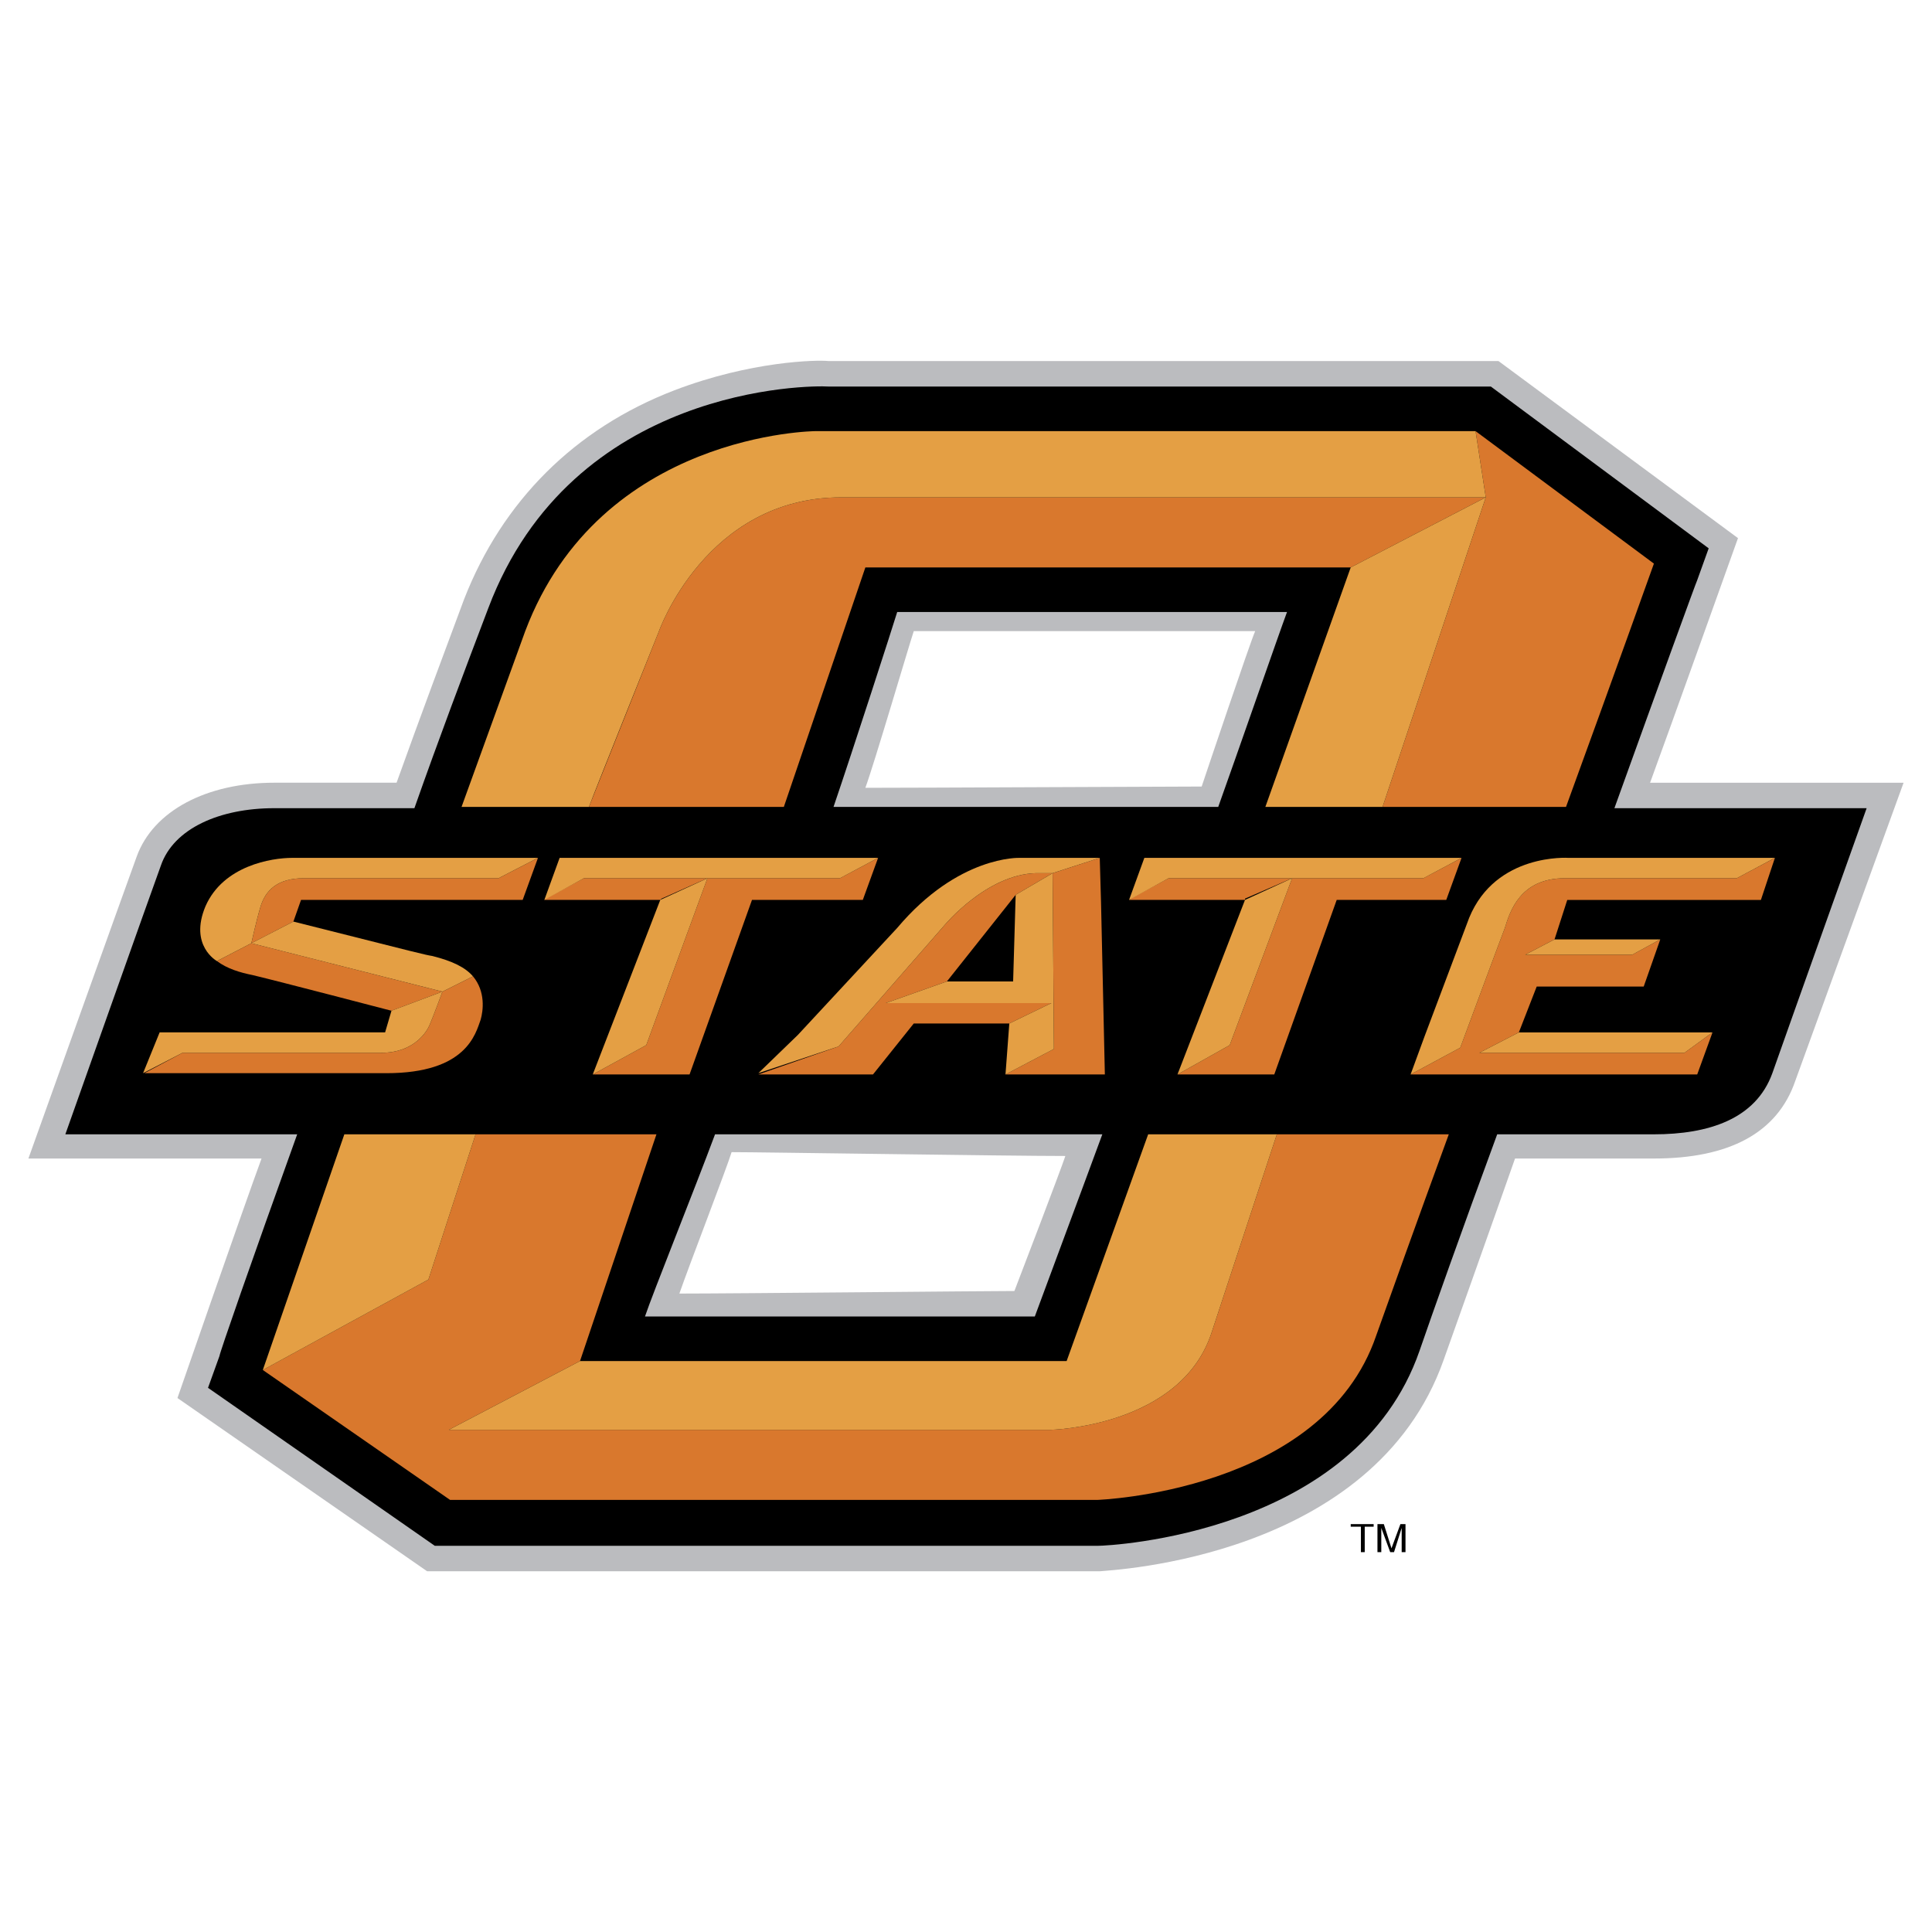 <svg xmlns="http://www.w3.org/2000/svg" width="2500" height="2500" viewBox="0 0 192.756 192.756"><g fill-rule="evenodd" clip-rule="evenodd"><path fill="#fff" fill-opacity="0" d="M0 0h192.756v192.756H0V0z"/><path d="M164.629 78.092c1.779-4.83 8.77-24.403 8.77-24.403l-23.895-17.667H82.651c-1.144-.127-7.752 0-15.378 2.923-9.914 3.813-17.158 11.058-20.971 20.844-2.034 5.465-4.321 11.565-6.736 18.302H27.364c-6.736 0-12.074 2.796-13.727 7.372-.889 2.415-10.803 30.123-10.803 30.123h23.259c-1.779 4.83-8.388 23.895-8.388 23.895l24.911 17.285h67.106c1.145-.127 27.326-1.271 34.316-21.1 0 0 5.338-14.996 7.117-20.08h13.854c7.5 0 12.328-2.543 14.109-7.754l10.803-29.74h-25.292zm-96.848 50.967c1.017-2.924 4.703-12.457 5.211-14.109 2.923 0 27.707.383 33.299.383-.508 1.525-4.447 11.818-5.084 13.471-2.922-.001-27.833.255-33.426.255zm57.448-66.092c-.508 1.144-4.828 13.98-5.338 15.506-2.922 0-27.961.127-33.553.127.89-2.415 4.321-14.108 4.83-15.633h34.061z" fill="#bbbcbf"/><path d="M161.07 80.633c4.576-12.709 8.135-22.496 8.262-22.75l1.143-3.177-21.732-16.141H82.651c-1.779-.127-25.546-.127-33.935 22.114-2.415 6.355-4.957 13.091-7.371 19.954H27.364c-5.465 0-10.041 2.034-11.312 5.72-.89 2.415-9.532 26.817-9.532 26.817h23.131c-4.575 12.711-7.753 21.861-7.753 22.115l-1.144 3.178 22.623 15.76h66.217c1.018 0 25.674-1.145 32.029-19.445 1.27-3.686 4.193-11.947 7.752-21.607h15.633c5.465 0 10.168-1.523 11.82-6.1 1.652-4.703 9.406-26.437 9.406-26.437l-25.164-.001zm-32.664-19.572c-.762 2.034-5.084 14.489-6.863 19.446H83.16c1.906-5.592 5.973-18.175 6.354-19.446h38.892zM64.35 131.346c.763-2.287 4.957-12.709 6.99-18.176h38.639c-2.289 6.229-6.229 16.777-6.736 18.176H64.35z"/><path fill="#d9782d" d="M87.608 85.59l-3.813 2.034H58.249l-3.813 2.034-.127.127h11.566l.127-.127 4.576-2.034-6.101 16.649-5.338 2.924h9.659l6.228-17.412h11.057l1.525-4.195zM145.818 85.59l-3.812 2.034h-25.42l-3.559 1.906-.381.255h11.567v-.127l4.701-2.034-6.226 16.649-5.211 2.924h9.658l6.228-17.412h10.93l1.525-4.195zM104.895 100.08H88.371l6.1-2.16 6.863-8.644 3.688-2.161h-1.652c-4.957.127-9.152 5.211-9.152 5.211L83.668 104.4l-8.007 2.797H87.1l4.067-5.084h9.532l4.196-2.033z"/><path fill="#d9782d" d="M109.85 90.039l-.127-4.449-4.702 1.526.127 17.538-4.83 2.543h9.914l-.382-17.158zM30.034 89.785h22.114l1.525-4.194-3.94 2.034H30.288c-2.542 0-3.812 1.144-4.321 2.923-.381 1.271-.89 3.559-.89 3.559l-3.432 1.779c1.017.763 2.288 1.144 3.559 1.398 2.669.637 13.854 3.559 13.854 3.559l5.084-1.906s-.89 2.416-1.271 3.305c-.254.635-1.525 2.797-4.83 2.797H18.214l-3.812 2.033H38.55c8.007 0 8.897-3.939 9.405-5.338.254-.891.508-2.797-.763-4.322l-3.05 1.525-19.064-4.83 4.194-2.161.762-2.161zM173.271 87.624h-17.158c-4.447 0-5.465 3.304-5.973 4.957-.637 1.652-4.449 11.947-4.449 11.947l-4.957 2.67h28.598l1.525-4.195-2.797 2.035h-20.463l3.939-2.035 1.781-4.574h10.676l1.652-4.703-2.797 1.525h-10.676l2.924-1.525 1.27-3.94h19.32l1.396-4.194-3.811 2.032z"/><path d="M53.673 85.59h-24.53c-2.033 0-6.863.763-8.643 4.83-1.652 3.939 1.144 5.465 1.144 5.465l3.432-1.779s.508-2.288.89-3.559c.509-1.779 1.779-2.923 4.321-2.923h19.446l3.94-2.034z" fill="#e49f44"/><path d="M29.271 91.945l-4.194 2.161 19.064 4.83 3.05-1.525c-.762-.889-2.034-1.525-4.067-2.033-.762-.128-.762-.128-13.853-3.433z" fill="#e49f44"/><path d="M15.926 103.002l-1.652 4.068 3.94-2.033h19.827c3.305 0 4.576-2.162 4.83-2.797.381-.889 1.271-3.305 1.271-3.305l-5.084 1.906-.636 2.16H15.926v.001zM54.309 89.785l3.94-2.161h25.546l3.813-2.034H55.834l-1.525 4.195z" fill="#e49f44"/><path fill="#e49f44" d="M59.139 107.197l5.338-2.924 6.101-16.649-4.703 2.161-6.736 17.412zM109.723 85.59h-8.006s-6.101-.254-12.202 6.99l-9.914 10.677-3.94 3.812 8.007-2.67 10.549-12.074s4.195-5.084 9.152-5.211h1.652l4.702-1.524z"/><path fill="#e49f44" d="M101.334 89.276l-.254 8.644h-6.609l-6.1 2.16h16.524l-4.196 2.033-.381 5.084 4.83-2.543-.127-17.538-3.687 2.16zM112.646 89.785l3.94-2.161h25.42l3.812-2.034h-31.646l-1.526 4.195z"/><path fill="#e49f44" d="M117.477 107.197l5.211-2.924 6.226-16.649-4.701 2.161-6.736 17.412zM177.084 85.59h-20.59s-7.244-.508-9.912 5.974l-4.449 11.821-1.398 3.812 4.957-2.67s3.812-10.294 4.449-11.947c.508-1.652 1.525-4.957 5.973-4.957h17.158l3.812-2.033z"/><path fill="#e49f44" d="M165.646 93.725h-10.548l-2.924 1.525h10.676l2.796-1.525zM170.857 103.002h-19.32l-3.939 2.035h20.463l2.796-2.035z"/><path d="M134.762 152.062h2.287v.254h-.889v2.541h-.383v-2.541h-1.015v-.254zM139.846 154.857v-1.65-.764l-.764 2.414h-.381l-.889-2.414V154.857h-.383v-2.795h.637l.762 2.414.891-2.414h.508v2.795h-.381z"/><path d="M147.217 43.013l1.018 6.609-10.295 30.884h18.301c4.957-13.599 8.77-24.275 8.77-24.275l-17.794-13.218z" fill="#d9782d"/><path d="M65.748 62.967l-6.99 17.539h19.446l8.134-23.894h48.424l13.473-6.99H83.922c-13.471 0-18.174 13.345-18.174 13.345zM127.391 113.17l-6.482 19.701c-3.051 9.531-16.143 9.785-16.143 9.785H44.777l13.091-6.863 7.626-22.623H47.446l-4.703 14.49-16.522 9.023 18.683 12.963h64.565s22.496-.762 27.834-16.395c1.271-3.559 3.941-11.057 7.244-20.082l-17.156.001z" fill="#d9782d"/><path d="M34.355 113.17l-8.134 23.514 16.522-9.023 4.703-14.49-13.091-.001zM58.757 80.506c.763-2.033 6.99-17.539 6.99-17.539s4.703-13.345 18.175-13.345h64.312l-1.018-6.609H81.38s-21.479.127-28.978 19.954l-6.354 17.539h12.709z" fill="#e49f44"/><path d="M82.651 43.013H81.38h1.271z" fill="#d9782d"/><path d="M114.553 113.17l-8.135 22.623h-48.55l-13.091 6.863h59.989s13.092-.254 16.143-9.785l6.482-19.701h-12.838zM137.939 80.506l10.295-30.884-13.473 6.99-8.516 23.894h11.694z" fill="#e49f44"/></g></svg>
